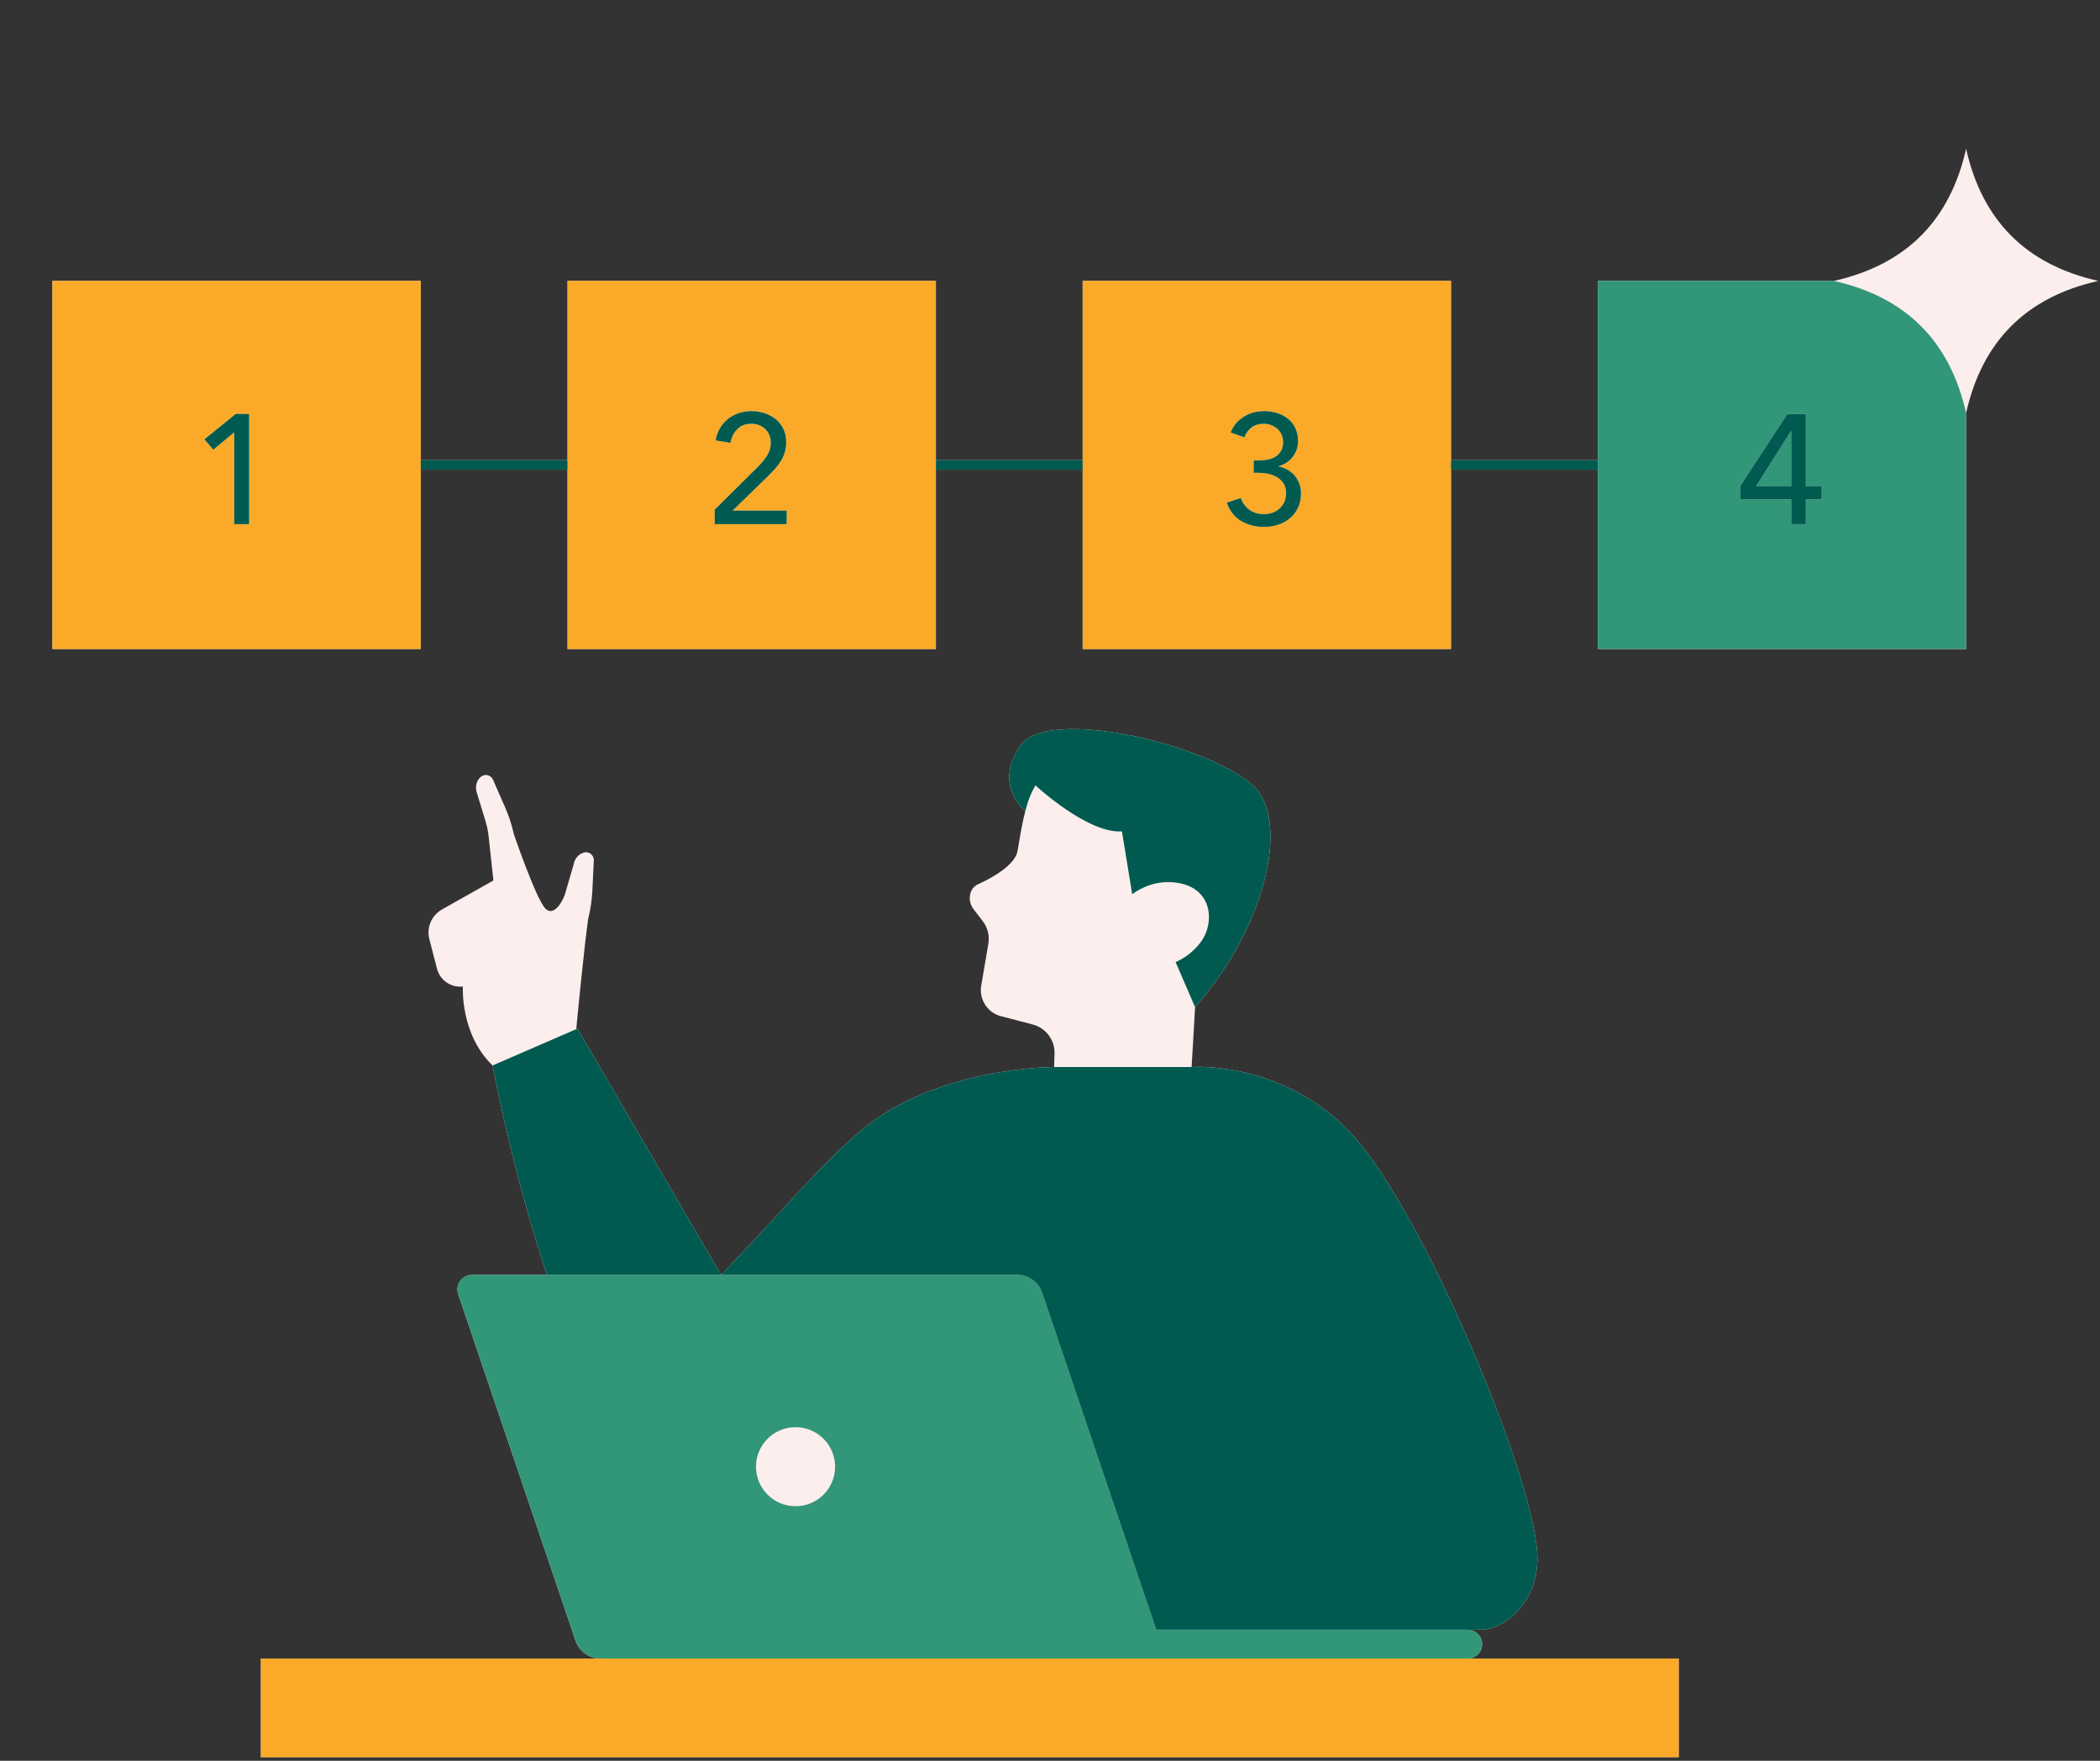 <?xml version="1.0" encoding="UTF-8"?>
<svg xmlns="http://www.w3.org/2000/svg" xmlns:xlink="http://www.w3.org/1999/xlink" width="940" zoomAndPan="magnify" viewBox="0 0 705 591" height="788" preserveAspectRatio="xMidYMid meet" version="1.0">
  <rect x="0" y="0" width="705" height="591" fill="#333333" stroke="none"/>
  <defs>
    <clipPath id="7b366c090e">
      <path d="M 17.363 49.934 L 704.402 49.934 L 704.402 589.77 L 17.363 589.77 Z M 17.363 49.934 " clip-rule="nonzero"></path>
    </clipPath>
    <clipPath id="23ebb311cd">
      <path d="M 17.363 94 L 564 94 L 564 589.77 L 17.363 589.77 Z M 17.363 94 " clip-rule="nonzero"></path>
    </clipPath>
  </defs>
  <g clip-path="url(#7b366c090e)">
    <path fill="#fbeeec" d="M 492.742 556.676 L 563.559 556.676 L 563.559 589.777 L 87.586 589.777 L 87.586 556.676 L 201.602 556.676 C 197.805 556.676 194.426 554.258 193.211 550.66 L 153.828 434.355 C 152.758 431.191 155.113 427.91 158.453 427.91 L 183.602 427.91 C 171.973 392.949 165.359 357.621 165.359 357.621 C 154.414 347.051 155.395 331.16 155.395 331.16 L 154.453 331.16 C 150.812 331.16 147.633 328.703 146.719 325.184 L 144.141 315.242 C 143.125 311.332 144.871 307.23 148.391 305.25 L 165.648 295.531 L 164.023 280.594 C 163.844 278.945 163.512 277.32 163.027 275.734 L 160.043 265.961 C 159.602 264.508 159.758 262.906 160.602 261.645 C 160.875 261.238 161.211 260.863 161.625 260.586 C 161.75 260.504 161.875 260.434 162 260.371 C 163.32 259.723 164.922 260.371 165.512 261.719 L 169.598 271.031 C 170.859 273.906 171.832 276.902 172.504 279.973 C 172.504 279.973 180.078 302.176 183.227 305.078 C 186.375 307.977 189.574 301.141 189.848 299.508 L 192.562 290.203 C 192.812 288.703 193.668 287.34 194.984 286.582 C 195.41 286.34 195.879 286.152 196.371 286.09 C 196.52 286.07 196.664 286.062 196.801 286.062 C 198.277 286.07 199.418 287.363 199.348 288.832 L 198.863 298.984 C 198.715 302.125 198.254 305.238 197.484 308.285 C 196.195 316.98 193.766 342.18 193.453 345.426 L 193.863 345.246 L 242.094 427.914 C 263.41 405.785 275.234 391.07 289.391 379.18 C 314.438 358.137 353.879 358.137 353.879 358.137 L 354.02 353.645 C 354.16 349.082 351.125 345.027 346.703 343.871 L 335.605 340.965 C 331.293 339.598 328.652 335.262 329.41 330.809 L 331.805 316.766 C 332.262 314.074 331.574 311.316 329.91 309.156 L 326.957 305.312 C 324.746 302.648 325.16 298.238 328.316 296.812 C 333.859 294.309 340.746 290.117 341.582 285.715 C 342.215 282.383 342.801 277.66 344.195 272.34 L 344.191 272.332 C 344.191 272.332 333.207 263.344 342.664 250.113 C 351.734 237.426 403.637 249.234 420.207 263.23 C 433.141 274.152 425.891 309.898 401.211 338.07 L 400.047 358.137 C 400.047 358.137 434.129 355.613 457.273 384.707 C 481.199 414.785 516.129 499.012 516.129 523.113 C 516.125 538.48 504.398 546.898 497.574 547.023 C 496.324 547.047 494.898 547.066 493.375 547.086 C 495.742 547.398 497.574 549.402 497.574 551.852 C 497.578 554.516 495.414 556.676 492.742 556.676 Z M 660.047 49.934 C 654.625 74.086 639.828 88.871 615.656 94.289 L 536.395 94.289 L 536.395 154.461 L 487.117 154.461 L 487.117 94.289 L 363.465 94.289 L 363.465 154.461 L 314.184 154.461 L 314.184 94.289 L 190.531 94.289 L 190.531 154.461 L 141.254 154.461 L 141.254 94.289 L 17.602 94.289 L 17.602 217.836 L 141.254 217.836 L 141.254 157.664 L 190.531 157.664 L 190.531 217.836 L 314.184 217.836 L 314.184 157.664 L 363.465 157.664 L 363.465 217.836 L 487.113 217.836 L 487.113 157.664 L 536.395 157.664 L 536.395 217.836 L 660.047 217.836 L 660.047 138.641 C 665.465 114.488 680.262 99.703 704.438 94.289 C 680.262 88.871 665.465 74.086 660.047 49.934 Z M 660.047 49.934 " fill-opacity="1" fill-rule="nonzero"></path>
  </g>
  <g clip-path="url(#23ebb311cd)">
    <path fill="#faaa28" d="M 563.559 556.676 L 563.559 589.777 L 87.586 589.777 L 87.586 556.676 Z M 141.254 217.832 L 17.602 217.832 L 17.602 94.289 L 141.254 94.289 Z M 83.637 138.938 L 79.137 138.938 L 68.633 147.453 L 71.613 150.953 L 78.621 145.102 L 78.621 175.922 L 83.641 175.922 L 83.641 138.938 Z M 314.184 217.832 L 190.531 217.832 L 190.531 94.289 L 314.184 94.289 Z M 264.094 171.379 L 245.953 171.379 L 257.977 159.676 C 258.777 158.875 259.547 158.066 260.281 157.246 C 261.012 156.434 261.648 155.57 262.188 154.664 C 262.727 153.758 263.156 152.801 263.469 151.789 C 263.781 150.781 263.938 149.684 263.938 148.496 C 263.938 146.793 263.617 145.277 262.973 143.953 C 262.328 142.629 261.465 141.531 260.387 140.664 C 259.305 139.793 258.059 139.133 256.645 138.68 C 255.234 138.227 253.762 137.996 252.23 137.996 C 250.66 137.996 249.188 138.246 247.812 138.73 C 246.434 139.219 245.223 139.902 244.176 140.793 C 243.133 141.684 242.27 142.727 241.59 143.926 C 240.91 145.125 240.465 146.43 240.258 147.82 L 245.223 148.652 C 245.535 146.773 246.305 145.234 247.523 144.027 C 248.742 142.828 250.293 142.227 252.176 142.227 C 253.082 142.227 253.938 142.375 254.738 142.672 C 255.539 142.969 256.234 143.395 256.828 143.953 C 257.422 144.512 257.891 145.18 258.242 145.965 C 258.59 146.746 258.766 147.629 258.766 148.602 C 258.766 150.168 258.363 151.578 257.562 152.832 C 256.758 154.086 255.801 155.289 254.684 156.438 L 239.941 171.062 L 239.941 175.922 L 264.094 175.922 Z M 487.113 217.832 L 363.465 217.832 L 363.465 94.289 L 487.113 94.289 Z M 436.766 165.594 C 436.766 164.414 436.574 163.32 436.191 162.309 C 435.809 161.301 435.285 160.406 434.621 159.621 C 433.961 158.84 433.168 158.188 432.246 157.668 C 431.32 157.145 430.316 156.781 429.238 156.57 L 429.238 156.465 C 430.18 156.223 431.051 155.84 431.852 155.316 C 432.652 154.789 433.34 154.16 433.918 153.43 C 434.488 152.699 434.945 151.879 435.277 150.973 C 435.605 150.066 435.773 149.09 435.773 148.043 C 435.773 146.402 435.469 144.957 434.867 143.699 C 434.262 142.445 433.445 141.398 432.41 140.566 C 431.375 139.727 430.172 139.09 428.793 138.652 C 427.418 138.215 425.965 137.996 424.43 137.996 C 421.816 137.996 419.504 138.633 417.504 139.902 C 415.496 141.176 414.043 142.926 413.137 145.156 L 417.738 146.773 C 418.297 145.348 419.125 144.234 420.223 143.43 C 421.32 142.629 422.652 142.23 424.219 142.23 C 425.09 142.23 425.918 142.383 426.707 142.68 C 427.488 142.977 428.184 143.383 428.797 143.91 C 429.406 144.434 429.883 145.07 430.234 145.824 C 430.582 146.574 430.758 147.426 430.758 148.367 C 430.758 149.559 430.523 150.555 430.051 151.359 C 429.582 152.164 428.961 152.805 428.195 153.277 C 427.43 153.746 426.551 154.078 425.555 154.27 C 424.562 154.461 423.543 154.559 422.496 154.559 L 420.875 154.559 L 420.875 158.688 L 422.445 158.688 C 423.523 158.688 424.621 158.801 425.738 159.023 C 426.852 159.254 427.852 159.633 428.742 160.176 C 429.629 160.715 430.355 161.418 430.914 162.293 C 431.469 163.16 431.746 164.242 431.746 165.531 C 431.746 166.715 431.539 167.742 431.121 168.613 C 430.703 169.48 430.145 170.215 429.449 170.805 C 428.75 171.398 427.957 171.844 427.07 172.141 C 426.18 172.434 425.266 172.582 424.324 172.582 C 422.371 172.582 420.727 172.078 419.383 171.066 C 418.039 170.059 417.094 168.75 416.535 167.152 L 411.828 168.719 C 412.84 171.504 414.461 173.559 416.691 174.883 C 418.922 176.203 421.5 176.867 424.43 176.867 C 425.996 176.867 427.531 176.625 429.027 176.137 C 430.527 175.648 431.848 174.934 432.988 173.996 C 434.129 173.059 435.043 171.883 435.734 170.477 C 436.422 169.062 436.766 167.438 436.766 165.594 Z M 436.766 165.594 " fill-opacity="1" fill-rule="nonzero"></path>
  </g>
  <path fill="#329678" d="M 493.375 547.082 C 493.168 547.055 492.961 547.02 492.742 547.02 L 388.156 547.02 L 374.797 507.566 L 349.859 433.926 C 348.645 430.332 345.266 427.91 341.469 427.91 L 158.453 427.91 C 155.109 427.91 152.754 431.191 153.828 434.355 L 193.207 550.66 C 194.426 554.258 197.801 556.676 201.602 556.676 L 492.742 556.676 C 495.41 556.676 497.574 554.516 497.574 551.848 C 497.578 549.398 495.742 547.395 493.375 547.082 Z M 267.078 505.562 C 259.746 505.562 253.797 499.621 253.797 492.293 C 253.797 484.969 259.742 479.027 267.078 479.027 C 274.41 479.027 280.355 484.969 280.355 492.293 C 280.355 499.621 274.41 505.562 267.078 505.562 Z M 615.656 94.289 L 536.395 94.289 L 536.395 217.836 L 660.047 217.836 L 660.047 138.641 C 654.625 114.488 639.828 99.703 615.656 94.289 Z M 611.578 167.617 L 606.246 167.617 L 606.246 175.922 L 601.328 175.922 L 601.328 167.617 L 584.285 167.617 L 584.285 163.02 L 600.023 138.938 L 606.246 138.938 L 606.246 163.281 L 611.578 163.281 Z M 601.227 144.738 L 601.332 144.738 L 601.332 163.281 L 589.516 163.281 Z M 601.227 144.738 " fill-opacity="1" fill-rule="nonzero"></path>
  <path fill="#005a50" d="M 190.531 157.664 L 141.254 157.664 L 141.254 154.461 L 190.531 154.461 Z M 487.113 157.664 L 536.395 157.664 L 536.395 154.461 L 487.113 154.461 Z M 363.465 154.461 L 314.184 154.461 L 314.184 157.664 L 363.465 157.664 Z M 394.664 322.922 L 401.211 338.066 C 425.891 309.895 433.141 274.152 420.207 263.227 C 403.637 249.234 351.734 237.426 342.664 250.109 C 333.207 263.34 344.191 272.328 344.191 272.328 L 344.195 272.336 C 344.48 271.25 344.785 270.148 345.145 269.016 C 345.723 267.199 346.598 265.375 347.621 263.609 C 347.621 263.598 347.617 263.59 347.613 263.578 C 347.684 263.457 347.77 263.348 347.844 263.227 C 347.766 263.355 347.695 263.48 347.621 263.609 C 347.621 263.609 365.137 279.871 376.656 279.047 L 380.09 300.109 C 383.359 297.777 388.723 295.199 395.586 296.363 C 407.277 298.34 407.902 310.133 402.891 316.5 C 400.367 319.711 397.5 321.691 394.664 322.922 Z M 193.453 345.426 L 165.359 357.621 C 165.359 357.621 171.973 392.949 183.598 427.91 L 242.094 427.91 L 193.863 345.246 Z M 400.047 358.137 L 353.879 358.137 C 353.879 358.137 314.438 358.137 289.391 379.176 C 275.234 391.07 263.41 405.785 242.094 427.91 L 341.469 427.91 C 345.266 427.91 348.645 430.332 349.859 433.926 L 374.797 507.566 L 388.156 547.02 L 492.742 547.02 C 492.961 547.02 493.168 547.055 493.375 547.082 C 494.902 547.062 496.328 547.043 497.578 547.02 C 504.398 546.895 516.125 538.477 516.129 523.109 C 516.133 499.008 481.199 414.781 457.273 384.707 C 434.133 355.609 400.047 358.137 400.047 358.137 Z M 68.633 147.453 L 71.613 150.953 L 78.621 145.102 L 78.621 175.922 L 83.637 175.922 L 83.637 138.938 L 79.137 138.938 Z M 264.094 171.379 L 245.953 171.379 L 257.977 159.676 C 258.777 158.875 259.547 158.066 260.281 157.246 C 261.012 156.434 261.648 155.57 262.188 154.664 C 262.727 153.758 263.156 152.801 263.469 151.789 C 263.781 150.781 263.938 149.684 263.938 148.496 C 263.938 146.793 263.617 145.277 262.973 143.953 C 262.328 142.629 261.465 141.531 260.387 140.664 C 259.305 139.793 258.059 139.133 256.645 138.68 C 255.234 138.227 253.762 137.996 252.23 137.996 C 250.66 137.996 249.188 138.246 247.812 138.73 C 246.434 139.219 245.223 139.902 244.176 140.793 C 243.133 141.684 242.27 142.727 241.59 143.926 C 240.91 145.125 240.465 146.43 240.258 147.82 L 245.223 148.652 C 245.535 146.773 246.305 145.234 247.523 144.027 C 248.742 142.828 250.293 142.227 252.176 142.227 C 253.082 142.227 253.938 142.375 254.738 142.672 C 255.539 142.969 256.234 143.395 256.828 143.953 C 257.422 144.512 257.891 145.18 258.242 145.965 C 258.59 146.746 258.766 147.629 258.766 148.602 C 258.766 150.168 258.363 151.578 257.562 152.832 C 256.758 154.086 255.801 155.289 254.684 156.438 L 239.941 171.062 L 239.941 175.922 L 264.094 175.922 Z M 429.445 170.801 C 428.75 171.395 427.957 171.84 427.07 172.137 C 426.18 172.43 425.266 172.582 424.32 172.582 C 422.371 172.582 420.723 172.074 419.383 171.066 C 418.039 170.055 417.094 168.75 416.535 167.148 L 411.828 168.715 C 412.84 171.5 414.461 173.559 416.691 174.879 C 418.918 176.203 421.5 176.863 424.43 176.863 C 425.996 176.863 427.527 176.621 429.027 176.133 C 430.527 175.645 431.848 174.934 432.984 173.996 C 434.129 173.059 435.043 171.883 435.734 170.477 C 436.422 169.066 436.766 167.438 436.766 165.594 C 436.766 164.414 436.574 163.32 436.195 162.309 C 435.809 161.301 435.285 160.406 434.621 159.621 C 433.965 158.84 433.168 158.188 432.246 157.668 C 431.324 157.145 430.316 156.781 429.238 156.57 L 429.238 156.465 C 430.18 156.223 431.051 155.84 431.855 155.316 C 432.656 154.789 433.344 154.16 433.918 153.43 C 434.492 152.699 434.945 151.879 435.277 150.973 C 435.609 150.066 435.773 149.09 435.773 148.043 C 435.773 146.402 435.473 144.957 434.867 143.699 C 434.266 142.445 433.449 141.398 432.414 140.566 C 431.379 139.727 430.172 139.09 428.797 138.652 C 427.418 138.215 425.965 137.996 424.43 137.996 C 421.816 137.996 419.508 138.633 417.504 139.902 C 415.5 141.176 414.043 142.926 413.137 145.156 L 417.738 146.773 C 418.297 145.348 419.125 144.234 420.223 143.43 C 421.32 142.629 422.656 142.23 424.223 142.23 C 425.09 142.23 425.922 142.383 426.707 142.68 C 427.488 142.977 428.188 143.383 428.797 143.91 C 429.406 144.434 429.887 145.07 430.234 145.824 C 430.582 146.574 430.758 147.426 430.758 148.367 C 430.758 149.559 430.523 150.555 430.051 151.359 C 429.582 152.164 428.961 152.805 428.195 153.277 C 427.43 153.746 426.551 154.078 425.555 154.27 C 424.562 154.461 423.543 154.559 422.5 154.559 L 420.879 154.559 L 420.879 158.688 L 422.445 158.688 C 423.523 158.688 424.621 158.801 425.738 159.023 C 426.852 159.254 427.855 159.633 428.742 160.176 C 429.633 160.715 430.359 161.418 430.914 162.293 C 431.473 163.16 431.75 164.242 431.75 165.531 C 431.75 166.715 431.539 167.742 431.121 168.613 C 430.699 169.48 430.145 170.211 429.445 170.801 Z M 611.578 163.281 L 611.578 167.617 L 606.246 167.617 L 606.246 175.922 L 601.328 175.922 L 601.328 167.617 L 584.285 167.617 L 584.285 163.02 L 600.023 138.938 L 606.246 138.938 L 606.246 163.281 Z M 601.332 144.738 L 601.227 144.738 L 589.516 163.281 L 601.332 163.281 Z M 601.332 144.738 " fill-opacity="1" fill-rule="nonzero"></path>
</svg>
